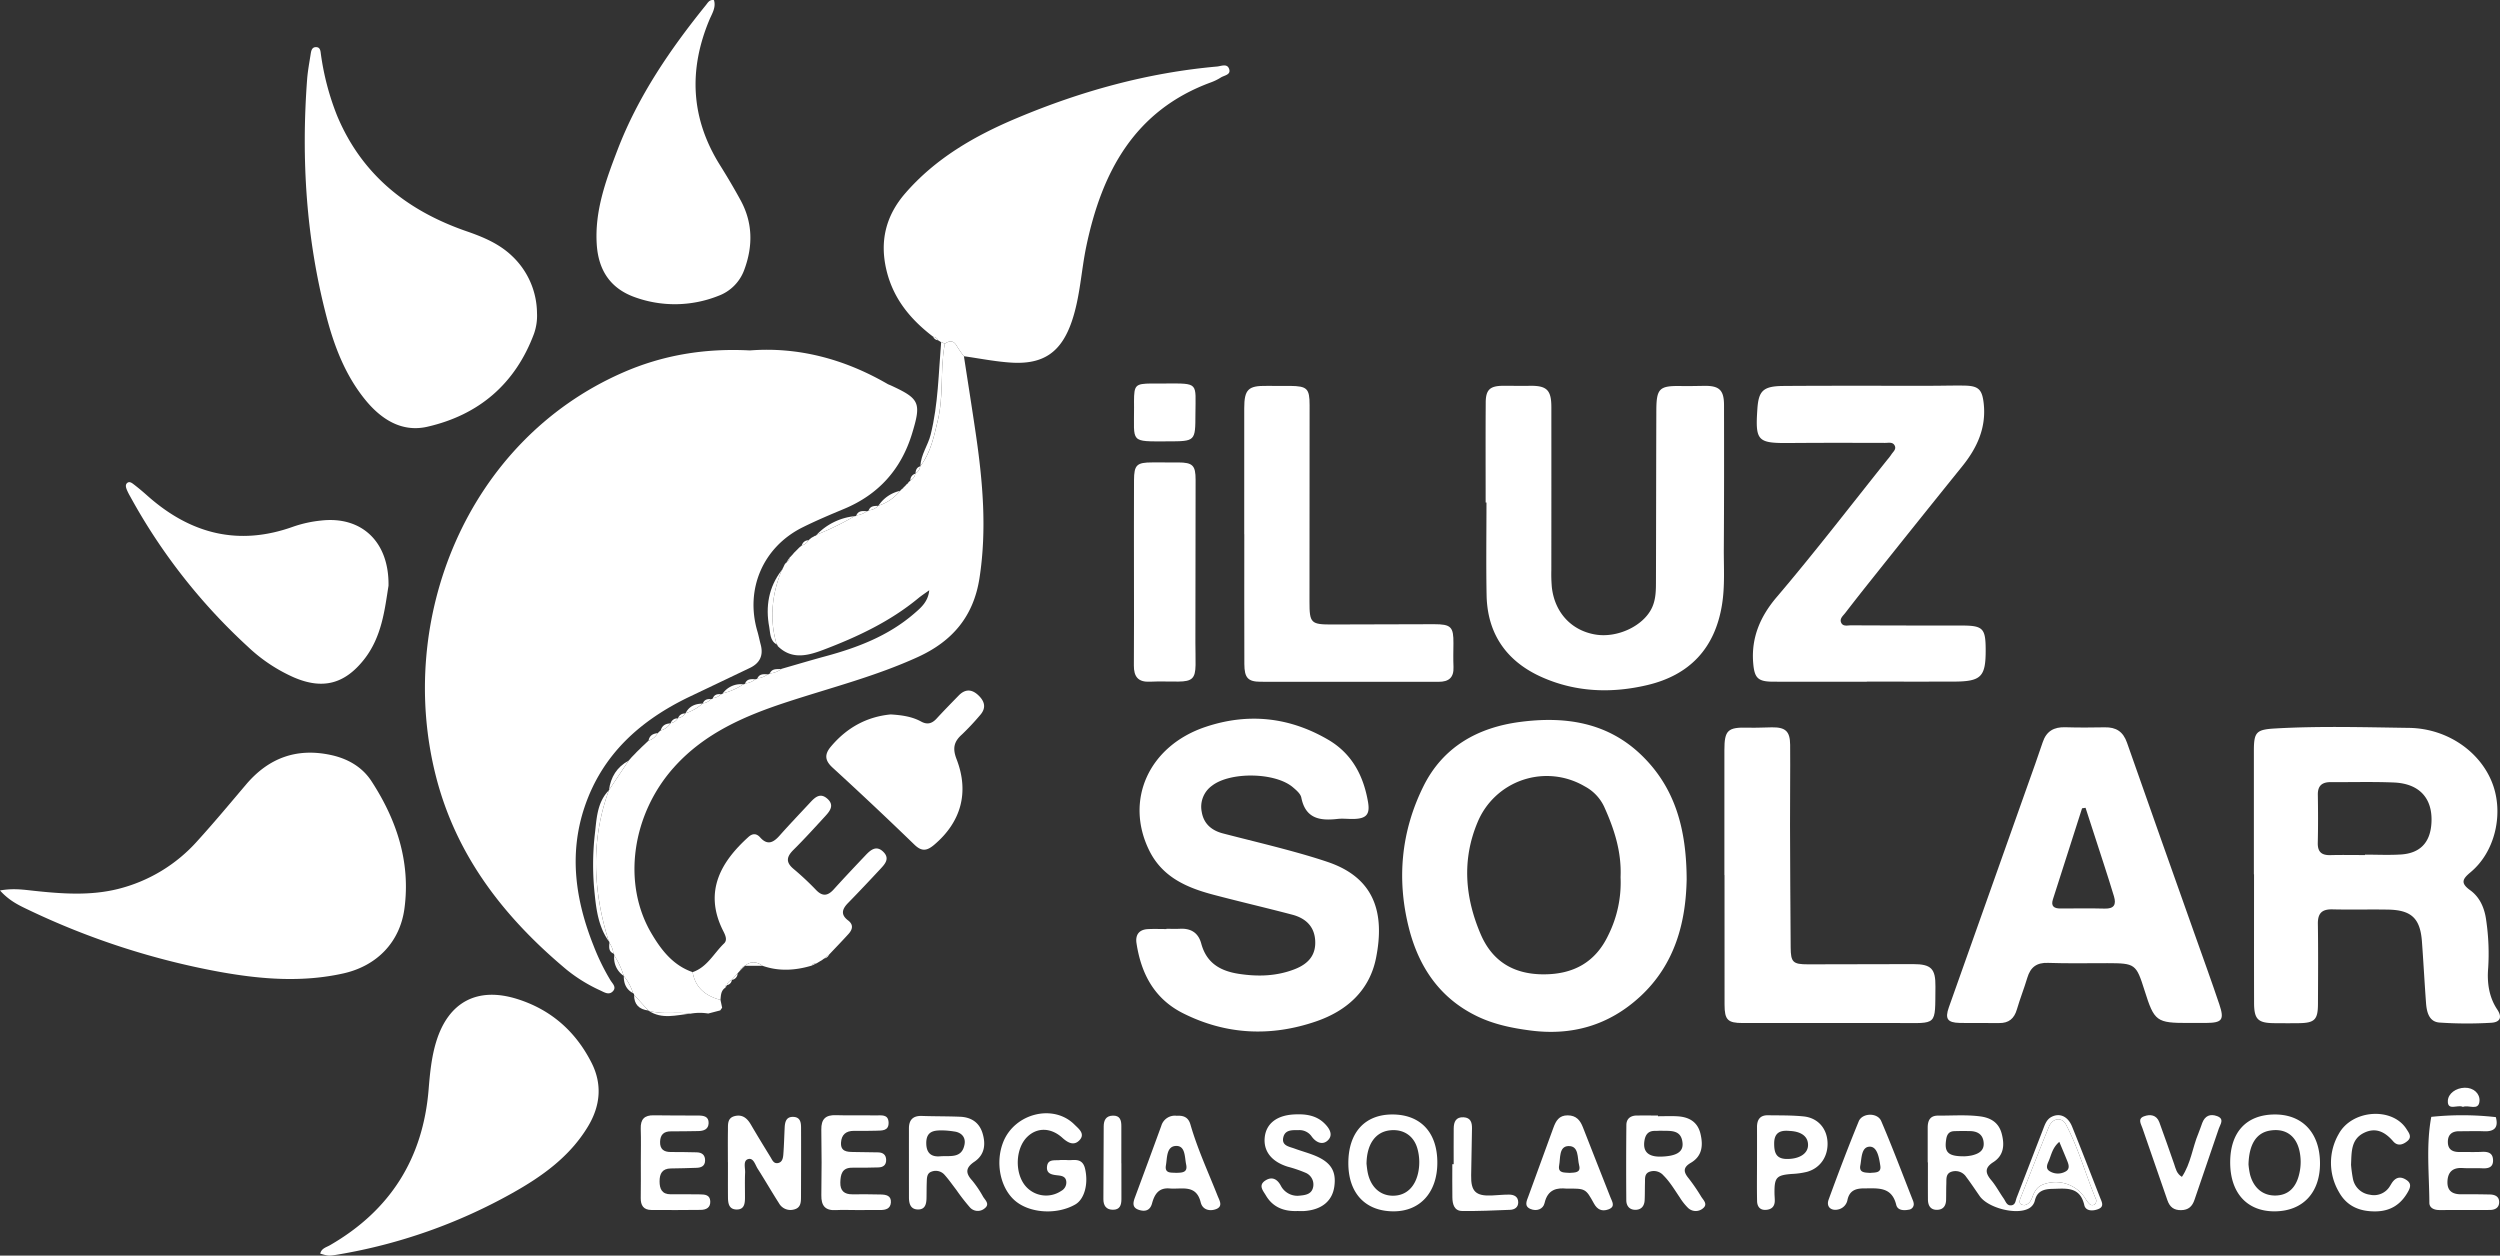 <svg xmlns="http://www.w3.org/2000/svg" width="1011.057" height="507.791" viewBox="0 0 1011.057 507.791"><rect x="0" y="0" width="1011.057" height="507.791" fill="#333333" stroke="none"/><g id="Grupo_6019" data-name="Grupo 6019" transform="translate(7843.192 18516.531)"><path id="Caminho_19730" data-name="Caminho 19730" d="M-1251.211,1315.357c19.452-1.506,38.183,3.43,55.661,13.552.429.249.915.4,1.369.609,11.635,5.377,12.381,6.944,8.583,19.417-4.389,14.414-13.473,24.638-27.452,30.478-5.683,2.375-11.377,4.766-16.885,7.514-15.971,7.968-23.264,25.013-18.226,42.062.518,1.753.853,3.56,1.327,5.328,1.174,4.372-.314,7.5-4.362,9.441q-12.166,5.82-24.346,11.616c-19.843,9.5-35.333,23.24-42.53,44.684-6.424,19.142-3.615,37.819,3.683,56.126a89.9,89.9,0,0,0,6.8,13.9c.822,1.335,2.524,2.771,1,4.419-1.564,1.689-3.391.507-5.041-.277a63.418,63.418,0,0,1-13.6-8.352c-25.114-20.962-44.621-45.81-52.9-78.122-16.275-63.519,12.331-135.66,75.393-163.374C-1286.6,1317.281-1269.629,1314.4-1251.211,1315.357Z" transform="translate(-6288.718 -19690.164)" fill="#fff"></path><path id="Caminho_19731" data-name="Caminho 19731" d="M-1268.052,1583.528a21.375,21.375,0,0,0-7.2.061c-5.61-.88-11.383.5-16.932-1.225l-.1-.054-5.757-6.353a.693.693,0,0,0-.438-.684,19.536,19.536,0,0,0-3.72-6.91l-.044-.076a31.265,31.265,0,0,0-3.818-8.251.765.765,0,0,0-.35-.78,8.56,8.56,0,0,0-1.623-4.277.663.663,0,0,0-.281-.741c-6.326-20.339-7.331-40.672.082-60.993l.036-.065,7.965-11.935.059-.055.84-.959.13-.162.806-.849.188-.175.8-.827.2-.226.766-.773.234-.206.808-.795.194-.205q.409-.394.82-.79l.186-.158.878-.832.131-.131q.463-.428.926-.856l.076-.066a6.428,6.428,0,0,0,3.686-3.045l.3-.255.709-.664.254-.185a6.545,6.545,0,0,0,3.9-2.846l.115-.1a4.075,4.075,0,0,0,2.837-1.919l.156-.11a4.267,4.267,0,0,0,2.865-1.87l.153-.112a18.4,18.4,0,0,0,6.848-3.89l.154-.094a5.683,5.683,0,0,0,3.314-1.721.744.744,0,0,0,.741-.391,5.437,5.437,0,0,0,3.294-1.593.667.667,0,0,0,.712-.352,25.467,25.467,0,0,0,8.277-3.652.685.685,0,0,0,.73-.349,7.641,7.641,0,0,0,4.146-1.7.9.9,0,0,0,.85-.393,7.61,7.61,0,0,0,4.143-1.6.883.883,0,0,0,.857-.363,9.015,9.015,0,0,0,4.741-1.825l.185-.079c5.893-1.689,11.767-3.451,17.684-5.052,12.931-3.5,25.258-8.229,35.6-17.1,2.86-2.453,5.815-4.876,6.276-9.579-1.746,1.263-3.14,2.159-4.408,3.206-11.421,9.434-24.632,15.649-38.314,20.848-6.209,2.36-12.867,4.251-18.626-1.545a.545.545,0,0,0-.359-.607c-3.023-10.266-1.939-20.253,2.05-30.041l.114-.178.369-.184-.015-.405.67-1.446.594-.764a.282.282,0,0,0,.3-.359,1.641,1.641,0,0,0,1.069-1.611l.057-.069.905-.944.085-.085q.4-.468.805-.937l.172-.189.829-.816.17-.169.812-.83.193-.184.957-.787.062-.056a4.206,4.206,0,0,0,2.66-2.061l.317-.268.759-.649.253-.149,1.267-.728a.826.826,0,0,0,.758-.477,114.5,114.5,0,0,0,15.293-7.479.663.663,0,0,0,.723-.323,8.457,8.457,0,0,0,4.234-1.685.74.74,0,0,0,.768-.362,5.8,5.8,0,0,0,3.831-1.811l.116-.071a18.154,18.154,0,0,0,8.734-5.99l.253-.236.689-.691c.216.015.321-.087.315-.3l.726-.7.268-.267.672-.727a.318.318,0,0,0,.336-.367l.619-.632a.265.265,0,0,0,.282-.348,3.51,3.51,0,0,0,1.994-2.654l.089-.111a4.052,4.052,0,0,0,1.914-2.891l.079-.119c4.153-5.42,5.454-11.912,7-18.339,2.47-10.242.909-20.838,2.862-31.117,1.971-1.367,3.584-1.356,4.88.992a45.069,45.069,0,0,0,2.837,4.07c1.589,10.356,3.23,20.7,4.757,31.071,2.869,19.491,4.586,38.966,1.535,58.676-2.4,15.478-10.959,25.508-24.869,31.875-17.028,7.793-35.121,12.39-52.819,18.178-17.085,5.588-33.335,12.526-45.747,26.316-17.128,19.029-21.173,46.968-9.289,67.2,3.993,6.8,8.771,13.023,16.707,15.766,1.116,6.393,5.346,9.662,11.272,11.228l.668,3.164-.768,1.087Z" transform="translate(-6288.718 -19690.164)" fill="#fff"></path><path id="Caminho_19732" data-name="Caminho 19732" d="M-1554.474,1533.764c5.277-.973,9.524-.317,13.741.134,11.3,1.207,22.57,2.046,33.779-.695a63.528,63.528,0,0,0,32.421-19.592c6.714-7.388,13.1-15.074,19.561-22.69,9.117-10.751,20.449-14.945,34.346-11.942,6.819,1.474,12.644,4.833,16.386,10.582,10.168,15.618,15.862,32.651,13.33,51.524-1.825,13.6-11.156,23.19-24.7,26.22-16.564,3.7-33.156,2.394-49.618-.554a307.323,307.323,0,0,1-78.121-25.337C-1547.082,1539.637-1550.813,1537.82-1554.474,1533.764Z" transform="translate(-6288.718 -19690.164)" fill="#fff"></path><path id="Caminho_19733" data-name="Caminho 19733" d="M-642.955,1527.244q0-24.983,0-49.966c.005-7.68.994-8.607,8.826-9.048,17.968-1.013,35.941-.474,53.912-.223,16,.224,29.7,10.246,34.16,23.648,3.947,11.865.451,26.588-9.163,34.643-3.26,2.732-4.415,4.364-.259,7.359,4.072,2.933,5.927,7.543,6.525,12.5a92.189,92.189,0,0,1,.759,18.931c-.5,5.9.3,11.762,3.642,16.774,2.423,3.635.648,5.246-2.433,5.4a163.045,163.045,0,0,1-20.959-.09c-4.193-.331-5.116-4.269-5.385-7.891-.616-8.3-1.045-16.619-1.663-24.922-.692-9.3-4.254-12.688-13.64-12.859-7.493-.137-14.993.088-22.483-.1-4.26-.109-6.02,1.519-5.956,5.854.159,10.823.08,21.651.035,32.477-.026,6.28-1.373,7.6-7.638,7.694-3.33.048-6.661.031-9.992,0-6.643-.054-8.19-1.539-8.207-8.221-.043-17.321-.015-34.643-.015-51.964Zm44.938-7.807v-.171c4.826,0,9.666.24,14.473-.055,7.724-.476,11.813-4.735,12.374-12.349.748-10.164-4.64-16.341-15.217-16.772-8.48-.346-16.983-.1-25.475-.146-3.425-.018-5.28,1.369-5.223,5.059.1,6.494.129,12.993-.027,19.484-.089,3.714,1.569,5.07,5.107,4.979C-607.346,1519.346-602.68,1519.437-598.017,1519.437Z" transform="translate(-6288.718 -19690.164)" fill="#fff"></path><path id="Caminho_19734" data-name="Caminho 19734" d="M-872.35,1529.265c-.326,16.863-4.431,34.186-18.89,47.47-12.56,11.539-27.434,15.851-44.278,13.655-7.462-.973-14.783-2.469-21.616-5.775-15.064-7.286-23.544-19.932-27.522-35.556-5.021-19.719-3.211-39.168,5.852-57.439,7.908-15.942,21.985-23.786,39.111-26.024,18.178-2.374,35.366.088,49.237,13.6C-876.916,1492.39-872.429,1509.084-872.35,1529.265Zm-26.731-.883c.456-10.333-2.6-19.6-6.691-28.609a17.912,17.912,0,0,0-7.823-8.13,30.272,30.272,0,0,0-43.378,14.679c-6.308,15.116-5.024,30.3,1.3,45.088,4.659,10.9,13.171,16.159,25.114,16.265,12.188.107,21.26-4.734,26.525-15.862A47.687,47.687,0,0,0-899.081,1528.382Z" transform="translate(-6288.718 -19690.164)" fill="#fff"></path><path id="Caminho_19735" data-name="Caminho 19735" d="M-1164.649,1317.7a45.069,45.069,0,0,1-2.837-4.07c-1.3-2.348-2.909-2.359-4.88-.992l-1.478-.725.006.122-1.3-.821.014.007a2.428,2.428,0,0,0-1.939-1.385c-9.094-6.944-16.081-15.264-18.867-26.769-2.859-11.8-.338-22.13,7.507-31.2,12.3-14.211,28.121-23.3,45.162-30.463,25.949-10.915,52.819-18.363,80.946-20.861,1.7-.152,4.081-1.333,4.9.906.9,2.46-1.913,2.629-3.313,3.525a20.812,20.812,0,0,1-4.031,1.979c-30.893,11.342-44.074,36.2-50.37,66.2-2.117,10.087-2.5,20.5-5.858,30.372-4.209,12.376-11.323,17.552-24.4,16.762C-1151.834,1319.9-1158.229,1318.595-1164.649,1317.7Z" transform="translate(-6288.718 -19690.164)" fill="#fff"></path><path id="Caminho_19736" data-name="Caminho 19736" d="M-1082.747,1549.261c1.833,0,3.67.077,5.5-.015,4.435-.224,7.412,1.648,8.581,5.983,2.11,7.827,7.614,11.091,15.242,12.254,7.758,1.183,15.284.954,22.6-1.908,6.022-2.356,8.6-6.2,8.234-11.69-.344-5.194-3.374-8.781-9.31-10.344-10.62-2.8-21.324-5.274-31.94-8.084-10.7-2.833-20.523-7.091-25.834-17.821-10.067-20.341-.239-42.323,22.749-50.028,17.185-5.761,33.822-4.018,49.563,5.165,9.674,5.643,14.318,14.589,16.146,25.2.877,5.088-.738,6.744-5.82,6.864-2.164.05-4.357-.251-6.494-.009-7.091.8-12.957-.058-14.661-8.617-.313-1.571-2.048-3.026-3.418-4.192-7.106-6.05-25.291-6.35-32.7-.626a10.46,10.46,0,0,0-4.156,10.589c.8,4.839,4.026,7.52,8.576,8.706,8.374,2.182,16.792,4.2,25.149,6.442,5.782,1.552,11.554,3.186,17.222,5.105,18.9,6.395,23.173,20.531,19.556,38.766-2.641,13.313-11.925,21.464-24.232,25.7-18.249,6.276-36.4,5.485-53.836-3.285-11.6-5.832-16.955-15.995-18.82-28.347-.514-3.408,1.063-5.5,4.608-5.681,2.493-.13,5-.025,7.5-.025Z" transform="translate(-6288.718 -19690.164)" fill="#fff"></path><path id="Caminho_19737" data-name="Caminho 19737" d="M-1337.3,1300.184a21.961,21.961,0,0,1-1.2,8.385c-7.568,20.345-22.348,32.9-43.166,37.654-10.33,2.36-18.74-3.037-25.216-11.06-8.015-9.931-12.461-21.583-15.62-33.75-8.161-31.427-10.18-63.381-7.767-95.675.248-3.314.87-6.6,1.383-9.894.228-1.463.414-3.3,2.421-3.14,1.682.138,1.612,1.888,1.813,3.165a105.853,105.853,0,0,0,6.514,24.562c10,23.915,28.362,38.432,52.327,46.72,6.631,2.294,13.113,4.975,18.312,9.913A32.051,32.051,0,0,1-1337.3,1300.184Z" transform="translate(-6288.718 -19690.164)" fill="#fff"></path><path id="Caminho_19738" data-name="Caminho 19738" d="M-953.644,1376.881c0-13.489-.058-26.978.029-40.466.033-5.211,1.753-6.726,7.052-6.757,3.5-.02,6.994.088,10.488.011,7.1-.156,9,1.579,9.006,8.606q.021,32.977-.009,65.955a60.889,60.889,0,0,0,.215,6.986c1.183,10.192,7.942,17.433,17.625,19.039,8.945,1.485,19.439-3.512,22.854-10.833,1.682-3.606,1.606-7.455,1.618-11.273.074-22.817.07-45.635.152-68.452.033-9.03,1.211-10.1,10.069-9.944,3.162.054,6.327-.031,9.49-.067,5.855-.067,7.8,1.72,7.813,7.7.038,19.32.048,38.641-.082,57.96-.052,7.643.5,15.293-.749,22.932-2.873,17.616-13.106,28.393-30.249,32.427-14.446,3.4-28.893,2.881-42.586-3.213-14.157-6.3-22.051-17.386-22.353-33.146-.24-12.485-.049-24.98-.049-37.47Z" transform="translate(-6288.718 -19690.164)" fill="#fff"></path><path id="Caminho_19739" data-name="Caminho 19739" d="M-668.288,1587.344c-.334,0-.667,0-1,0-13.089.022-13.924-.591-17.879-13.137-3.388-10.748-3.751-11.02-15.037-11.048-7.995-.021-16,.172-23.983-.114-4.632-.166-7.124,1.749-8.4,6.022-1.282,4.3-2.954,8.485-4.211,12.791-1.087,3.725-3.278,5.583-7.208,5.521-5.329-.084-10.663.067-15.99-.057-4.886-.115-5.955-1.678-4.33-6.271q15.9-44.914,31.864-89.808c2.058-5.8,4.166-11.581,6.1-17.421,1.487-4.487,4.532-6.21,9.114-6.071,5.325.161,10.66.137,15.988.03,4.569-.092,7.419,1.705,8.992,6.209,9,25.748,18.161,51.437,27.262,77.149,3.385,9.563,6.858,19.1,10.09,28.712,2.1,6.249,1.127,7.431-5.38,7.486C-664.29,1587.355-666.29,1587.341-668.288,1587.344Zm-42.743-87.022-1.41.211q-5.9,18.43-11.8,36.861c-.885,2.766.527,3.654,3,3.655,5.981,0,11.966-.126,17.943.041,3.814.106,4.754-1.638,3.77-4.924-1.285-4.288-2.656-8.551-4.03-12.813Q-707.27,1511.83-711.031,1500.322Z" transform="translate(-6288.718 -19690.164)" fill="#fff"></path><path id="Caminho_19740" data-name="Caminho 19740" d="M-799.485,1449.341c-12.666,0-25.333.038-38-.017-6.134-.027-7.486-1.559-7.967-7.66-.813-10.307,2.985-18.88,9.494-26.528,15.444-18.144,29.946-37.045,44.816-55.651a20.143,20.143,0,0,0,1.527-1.975c.67-1.095,2.063-2.069,1.475-3.5-.727-1.769-2.557-1.253-3.967-1.256-12.832-.029-25.665-.07-38.5.046-13.119.119-14.023-.753-13.144-13.8.5-7.368,2.35-9.215,10.584-9.273,19.832-.14,39.665-.055,59.5-.074,4.5-.005,9-.139,13.5-.075,5.82.083,7.329,1.473,7.957,7.312,1.05,9.752-2.677,17.866-8.648,25.269q-18.508,22.947-36.869,46.01-5.3,6.633-10.49,13.362c-.879,1.14-2.37,2.286-1.658,3.9.756,1.716,2.619,1.091,4.025,1.1q22.248.1,44.5.082c8.793,0,9.885,1.031,9.927,9.651.055,11.159-1.77,13-13.062,13.027-11.667.026-23.333.006-35,.006Z" transform="translate(-6288.718 -19690.164)" fill="#fff"></path><path id="Caminho_19741" data-name="Caminho 19741" d="M-1424.959,1680.635c.454-2.14,2.421-2.541,3.936-3.416q36.522-21.062,39.9-63.078c.531-6.482,1.153-12.972,3.057-19.2,4.951-16.2,16.785-22.382,32.958-17.227,13.548,4.318,23.436,13.07,29.845,25.68,4.455,8.766,3.578,17.485-1.374,25.74-7.357,12.264-18.629,20.309-30.777,27.086a217.642,217.642,0,0,1-70.319,24.766C-1421.6,1681.633-1421.618,1681.6-1424.959,1680.635Z" transform="translate(-6288.718 -19690.164)" fill="#fff"></path><path id="Caminho_19742" data-name="Caminho 19742" d="M-1051.281,1389.694q0-25.489.005-50.979c.007-7.579,1.621-9.14,9.058-9.018,3.165.052,6.331-.037,9.5.005,6.873.093,7.871,1.028,7.874,7.787q.016,39.735-.046,79.469c-.008,8.739.567,9.274,9.414,9.229q20.49-.107,40.983-.112c6.878,0,7.888,1.086,7.82,7.787-.032,3.165-.11,6.335.025,9.494.184,4.288-1.871,6.023-6.016,6.017-23.991-.031-47.981.034-71.972-.019-5.146-.012-6.575-1.6-6.595-7.182-.061-17.492-.022-34.985-.022-52.478Z" transform="translate(-6288.718 -19690.164)" fill="#fff"></path><path id="Caminho_19743" data-name="Caminho 19743" d="M-857.091,1527.535q0-25.232,0-50.463c-.007-8.179,1.329-9.405,9.723-9.151,3.157.095,6.323-.1,9.484-.138,5.469-.064,7.339,1.558,7.386,7.045.091,10.824-.074,21.651-.045,32.475q.066,24.732.258,49.463c.042,6.038.9,6.869,7.039,6.867,14.156-.006,28.312-.079,42.468-.088,7.4-.005,9.118,1.9,9.038,9.123-.18,16.143,1.058,14.7-15.023,14.7q-31.476.012-62.953,0c-6.02-.007-7.293-1.269-7.308-7.38-.044-17.487-.016-34.974-.016-52.461Z" transform="translate(-6288.718 -19690.164)" fill="#fff"></path><path id="Caminho_19744" data-name="Caminho 19744" d="M-1265.727,1173.684c.908,3-.814,5.487-1.851,7.972-8.49,20.337-7.515,39.911,4.282,58.761,2.914,4.657,5.716,9.394,8.345,14.216,4.943,9.065,5.022,18.523,1.508,28.028a17.609,17.609,0,0,1-10.621,10.666,47.536,47.536,0,0,1-33.726.479c-9.912-3.565-14.662-10.965-15.34-21.266-.893-13.558,3.664-25.925,8.378-38.24,8.318-21.728,21.256-40.656,35.768-58.611C-1268.2,1174.723-1267.541,1173.349-1265.727,1173.684Z" transform="translate(-6288.718 -19690.164)" fill="#fff"></path><path id="Caminho_19745" data-name="Caminho 19745" d="M-1397.35,1410.525c-1.527,9.5-2.644,20.69-9.965,29.908-7.856,9.893-16.737,12.139-28.32,7.147a65.431,65.431,0,0,1-18.615-12.423,236.256,236.256,0,0,1-47.548-60.712,24.743,24.743,0,0,1-1.35-2.665c-.365-.926-.752-2.068.1-2.811.928-.805,1.935-.005,2.676.561,1.851,1.414,3.639,2.916,5.378,4.466,17.35,15.472,36.824,20.679,59.229,12.589a49.479,49.479,0,0,1,11.2-2.436C-1408.294,1382.316-1397.069,1392.64-1397.35,1410.525Z" transform="translate(-6288.718 -19690.164)" fill="#fff"></path><path id="Caminho_19746" data-name="Caminho 19746" d="M-1263.1,1578.017c-5.926-1.566-10.156-4.835-11.272-11.228,5.915-2.014,8.586-7.63,12.72-11.6,1.479-1.422.488-3.415-.368-5.109-8.3-16.427-.119-28.59,10.231-37.956,1.661-1.5,3.243-1.51,4.754.188,2.95,3.318,5.339,2.08,7.83-.726,4.084-4.6,8.341-9.048,12.53-13.554,1.93-2.076,4-3.851,6.786-1.388,2.838,2.5,1.233,4.8-.653,6.858-4.272,4.657-8.515,9.352-13,13.8-2.84,2.812-3.262,5.041.042,7.781a114.058,114.058,0,0,1,9.1,8.518c2.616,2.7,4.733,2.338,7.1-.278,4.24-4.686,8.585-9.279,12.934-13.865,2.053-2.165,4.377-4.106,7.191-1.256,2.65,2.683.587,4.883-1.253,6.86-4.306,4.626-8.642,9.227-13.059,13.747-2.377,2.432-3.135,4.682-.019,7.045,2.342,1.776,1.812,3.708.154,5.537-2.563,2.827-5.224,5.566-7.844,8.343l-1.934,1.528-.046.028-1.22.892.188-.161-2.014,1.206.06-.028a2.259,2.259,0,0,0-2.111,1l.089-.056c-6.645,1.984-13.295,2.411-19.954.061l.04.023c-2.365-1.733-4.728-1.993-7.091,0l.011,0a1.061,1.061,0,0,0-1.089,1.013l.083-.074a1.066,1.066,0,0,0-1.054,1.089l.058-.064-.969,1.053-.032.041q-1.208,1.332-2.416,2.665l.109-.108a3.683,3.683,0,0,0-2.041,2.215l.182-.132a1.21,1.21,0,0,0-.907,1.337l-.011-.092C-1262.955,1574.376-1262.917,1576.238-1263.1,1578.017Z" transform="translate(-6288.718 -19690.164)" fill="#fff"></path><path id="Caminho_19747" data-name="Caminho 19747" d="M-1095.874,1405.267c0-12.487-.042-24.975.021-37.463.031-6.18,1.135-7.16,7.388-7.156,3.5,0,6.992-.011,10.488.006,5.841.028,7.034,1.165,7.032,7.017q-.009,32.967-.083,65.934c0,3,.115,5.995.066,8.991-.088,5.39-1.4,6.635-6.947,6.682-3.829.033-7.666-.141-11.487.047-4.775.234-6.557-2.007-6.517-6.595C-1095.805,1430.243-1095.876,1417.755-1095.874,1405.267Z" transform="translate(-6288.718 -19690.164)" fill="#fff"></path><path id="Caminho_19748" data-name="Caminho 19748" d="M-1194.279,1462.564c4.475.276,8.6.839,12.338,2.885,2.462,1.347,4.369.829,6.205-1.163,2.934-3.184,5.964-6.281,8.987-9.381,2.553-2.618,5.2-2.652,7.877-.151,2.731,2.556,3.355,5.288.634,8.253a100.193,100.193,0,0,1-7.18,7.644c-3.307,2.921-3.88,5.651-2.2,10,5.225,13.5,1.757,25.464-9.005,34.6-2.9,2.459-5.017,2.911-8.041-.017q-16.332-15.818-33.11-31.171c-3.151-2.892-3.312-5.344-.668-8.491C-1212.024,1467.931-1203.956,1463.5-1194.279,1462.564Z" transform="translate(-6288.718 -19690.164)" fill="#fff"></path><path id="Caminho_19749" data-name="Caminho 19749" d="M-774.869,1643.73q0-7,0-14c0-2.846.877-4.942,4.226-4.919,5.658.039,11.321-.416,16.972.31,4.367.562,7.562,2.559,8.733,6.994,1.188,4.5.934,8.758-3.415,11.533-3.49,2.226-3.28,4.363-.824,7.268,1.922,2.272,3.32,4.98,5.046,7.427.814,1.154,1.235,3.022,3.156,2.746,1.637-.236,1.632-1.923,2.091-3.107,3.556-9.16,7.063-18.338,10.626-27.495.779-2,1.417-4.155,3.582-5.219,3.261-1.6,6.535-.145,8.218,4.014,3.873,9.571,7.582,19.209,11.355,28.82.667,1.7,1.764,3.552-.872,4.552-2.231.846-5.005.776-5.56-1.638-1.764-7.669-7.393-6.68-12.91-6.573-3.509.068-6.189.9-7.1,4.779a4.906,4.906,0,0,1-2.824,3.32c-5.163,2.444-16.175-.47-19.479-5.188-1.815-2.592-3.552-5.243-5.46-7.764a5.18,5.18,0,0,0-5.728-2.145c-2.6.705-2.234,2.98-2.3,4.936-.075,2.165-.046,4.333-.091,6.5-.049,2.309-1.091,3.934-3.511,4.03-2.751.11-3.816-1.679-3.835-4.181-.037-5-.011-10-.011-15Zm39.136,17.291c1.944-.389,2.7-1.887,3.276-3.472.829-2.3,2.091-4.185,4.514-4.978a14.17,14.17,0,0,1,16.98,6.021,9.409,9.409,0,0,0,1.514,1.941,1.6,1.6,0,0,0,2.256.041,2.019,2.019,0,0,0,.451-1.754c-4.237-10.068-7.107-20.7-12.2-30.392-1.684-3.2-5.459-2.627-6.907.909-3.889,9.5-7.579,19.087-11.4,28.618C-737.951,1659.7-737.965,1660.873-735.733,1661.021Zm-24.278-19.751a18.522,18.522,0,0,0,2.995-.362c2.751-.663,5.108-1.886,4.771-5.286-.319-3.225-2.487-4.481-5.489-4.549-2.147-.049-4.3-.047-6.445.033-1.946.073-2.856,1.18-3.178,3.117C-768.252,1639.614-766.762,1641.318-760.011,1641.27Z" transform="translate(-6288.718 -19690.164)" fill="#fff"></path><path id="Caminho_19750" data-name="Caminho 19750" d="M-883.946,1625.067c2.663,0,5.335-.138,7.986.031,4.549.29,8.018,2.212,9.178,6.986,1.147,4.718.776,9.09-3.88,11.814-3.247,1.9-3.01,3.734-.833,6.341a75.722,75.722,0,0,1,5.063,7.413c.951,1.461,2.759,3.058.607,4.719a4.484,4.484,0,0,1-5.984-.25,22.85,22.85,0,0,1-3.372-4.287c-2.062-3.024-3.914-6.2-6.534-8.807a5.178,5.178,0,0,0-5.452-1.576c-2.337.723-1.986,2.787-2.043,4.579-.073,2.33-.011,4.665-.131,6.992-.118,2.284-1.273,3.852-3.686,3.887-2.445.036-3.716-1.587-3.734-3.826q-.12-15.235.027-30.473c.026-2.6,1.735-3.83,4.295-3.84,2.831-.011,5.662,0,8.493,0Zm1.433,16.324c6.032-.216,8.8-1.876,8.5-5.437-.472-5.6-4.861-4.9-8.645-5.022-.83-.027-1.664.077-2.495.062-2.672-.046-3.859,1.441-4.264,3.912C-890.157,1639.412-887.877,1641.583-882.513,1641.391Z" transform="translate(-6288.718 -19690.164)" fill="#fff"></path><path id="Caminho_19751" data-name="Caminho 19751" d="M-1260.1,1643.687c0-4.328-.049-8.657.02-12.984.036-2.285-.308-4.939,2.751-5.7s5.008.827,6.5,3.387c2.594,4.458,5.3,8.852,7.993,13.25.674,1.1,1.223,2.612,2.856,2.38,1.862-.264,2.177-1.979,2.294-3.431.292-3.646.367-7.31.549-10.965.117-2.342.645-4.46,3.624-4.29,2.735.155,2.995,2.332,3,4.364.044,9.322,0,18.643-.021,27.965-.005,2.229-.08,4.467-2.858,5.123a5.307,5.307,0,0,1-6.031-2.512c-2.957-4.624-5.695-9.388-8.648-14.015-1.013-1.587-1.69-4.55-3.909-3.832-2.041.66-1.066,3.535-1.153,5.437-.153,3.322-.05,6.657-.054,9.986,0,2.468-.223,5.028-3.467,4.935-3.152-.089-3.4-2.681-3.414-5.113-.035-4.66-.01-9.321-.01-13.982Z" transform="translate(-6288.718 -19690.164)" fill="#fff"></path><path id="Caminho_19752" data-name="Caminho 19752" d="M-1186.881,1643.968q-.006-6.989,0-13.976c0-3.5,1.673-5.167,5.254-5.044,5.154.177,10.316.114,15.468.325,4.4.18,7.685,2.266,9.022,6.588,1.382,4.471.938,8.761-3.25,11.588-3.488,2.354-3.786,4.486-.934,7.587a43.242,43.242,0,0,1,4.45,6.6c.9,1.447,2.814,2.991.6,4.7a4.271,4.271,0,0,1-5.934-.391,79.893,79.893,0,0,1-5.492-7.071c-1.615-2.1-3.133-4.3-4.91-6.261a4.721,4.721,0,0,0-5.105-1.152c-1.933.633-1.9,2.535-1.959,4.2-.081,2.161-.059,4.325-.1,6.488-.049,2.316-.492,4.6-3.348,4.624-3.034.025-3.75-2.246-3.753-4.828Q-1186.884,1650.956-1186.881,1643.968Zm14.528-13.148c-3.843-.1-7.611-.174-7.516,5.286.064,3.648,1.824,5.49,5.6,5.167,3.932-.338,8.8,1.039,9.878-4.821.476-2.579-.89-4.5-3.551-5.115A38.842,38.842,0,0,0-1172.353,1630.82Z" transform="translate(-6288.718 -19690.164)" fill="#fff"></path><path id="Caminho_19753" data-name="Caminho 19753" d="M-1122.956,1642.78c2.232.345,6.17-1.355,7.308,3.509,1.426,6.1-.248,12.333-3.961,14.46-7.5,4.3-18.542,3.57-24.46-1.61-5.9-5.162-7.93-15.321-4.709-23.552,4.587-11.723,20.373-15.675,28.875-7.116,1.6,1.608,4.442,3.662,2.021,6.266-2.235,2.4-4.675,1.111-6.938-.94-4.69-4.251-10.3-4.261-14.269-.329-4.748,4.706-5.075,14.58-.655,19.814a10.938,10.938,0,0,0,14.449,1.985,3.861,3.861,0,0,0,2.06-3.687c-.156-1.928-1.505-2.38-3.108-2.564-2.357-.271-5.123-.432-4.674-3.757.4-3,3.213-2.222,5.245-2.467C-1125.116,1642.713-1124.443,1642.78-1122.956,1642.78Z" transform="translate(-6288.718 -19690.164)" fill="#fff"></path><path id="Caminho_19754" data-name="Caminho 19754" d="M-1208.481,1663c-2.663,0-5.332-.116-7.988.026-4.357.234-5.905-1.857-5.838-6.036q.213-13.228-.01-26.463c-.079-4.3,1.693-6.039,5.952-5.892,5.32.184,10.653-.01,15.977.1,2.18.046,5.171-.668,5.279,2.892.1,3.445-2.716,3.217-5.023,3.291-2.993.094-5.991.083-8.986.062-3.224-.022-5.051,1.559-5.232,4.741-.207,3.654,2.433,3.781,5.072,3.809,3.328.035,6.656.069,9.984.152,1.941.049,3.164.987,3.2,3.038.034,2.089-1.213,3-3.15,3.046-3.493.081-6.989.174-10.482.113-4.23-.073-4.818,2.693-4.906,5.961-.091,3.37,1.6,4.839,4.892,4.806,3.827-.039,7.656-.027,11.482.07,2.083.053,4.251.41,4.079,3.2-.159,2.581-2.128,3.084-4.313,3.08Q-1203.487,1662.993-1208.481,1663Z" transform="translate(-6288.718 -19690.164)" fill="#fff"></path><path id="Caminho_19755" data-name="Caminho 19755" d="M-1295.312,1643.613c0-4.5.12-9-.031-13.487-.128-3.8,1.449-5.519,5.293-5.441,5.992.121,11.989.044,17.983.091,2.108.016,4.27.319,4.176,3.085-.086,2.549-2.041,3.174-4.237,3.2-3.663.05-7.327.13-10.99.112-2.87-.014-4.307,1.317-4.4,4.192-.1,3.017,1.5,4.162,4.312,4.164q5.244,0,10.489.129c2.167.049,3.471,1.109,3.4,3.392-.066,2.137-1.541,2.8-3.374,2.869q-5.241.189-10.486.257c-3.5.047-4.547,2.136-4.547,5.225,0,3.068.962,5.235,4.511,5.227,4-.009,7.994-.042,11.989.033,1.861.035,3.859.206,4,2.733.151,2.643-1.654,3.511-3.851,3.54-6.66.086-13.321.079-19.982.034-3.158-.021-4.336-1.85-4.283-4.871C-1295.255,1653.273-1295.317,1648.443-1295.312,1643.613Z" transform="translate(-6288.718 -19690.164)" fill="#fff"></path><path id="Caminho_19756" data-name="Caminho 19756" d="M-634.516,1663.528c-11.2.064-18.033-7.459-18.018-19.834.014-12.191,6.543-19.245,17.9-19.34,11.269-.095,18.318,7.386,18.422,19.549C-616.11,1655.935-623.131,1663.463-634.516,1663.528Zm-10.611-19.006a27.93,27.93,0,0,0,.646,4.207c1.489,5.489,5.3,8.512,10.334,8.4,5.094-.11,8.356-3.186,9.613-9.078a20.59,20.59,0,0,0-.084-9.4c-1.5-6-5.871-8.825-11.958-7.762C-641.856,1631.815-644.9,1636.251-645.127,1644.522Z" transform="translate(-6288.718 -19690.164)" fill="#fff"></path><path id="Caminho_19757" data-name="Caminho 19757" d="M-545.1,1625.426c1.137,4.214-.594,5.9-4.813,5.72-3.322-.144-6.657.01-9.986-.014-3.1-.022-4.7,1.515-4.6,4.569.1,3,2.1,3.863,4.77,3.83,2.992-.038,5.991.093,8.976-.058,2.505-.127,4.42.417,4.524,3.277.108,2.957-1.832,3.5-4.336,3.377-2.652-.131-5.322.059-7.97-.111-3.964-.253-5.981,1.561-6.131,5.441-.152,3.921,2.14,5.221,5.707,5.179,3.828-.045,7.657,0,11.484.079,2.022.044,3.752.815,3.722,3.133-.029,2.269-1.7,3.111-3.749,3.123-6.824.038-13.649.022-20.474.032-2.068,0-4-.847-4.01-2.925-.048-11.59-1.381-23.22.778-34.762A120.7,120.7,0,0,1-545.1,1625.426Z" transform="translate(-6288.718 -19690.164)" fill="#fff"></path><path id="Caminho_19758" data-name="Caminho 19758" d="M-973.182,1643.964c-.057,11.974-7.029,19.629-17.82,19.562-11.415-.07-18.242-7.466-18.17-19.684.073-12.233,6.694-19.488,17.785-19.49C-979.915,1624.35-973.123,1631.666-973.182,1643.964Zm-28.641.308c.068.539.175,1.863.407,3.164,1.077,6.027,4.921,9.707,10.156,9.769,5.5.066,9.339-3.639,10.461-9.99a20.416,20.416,0,0,0-.393-8.877c-1.419-5.359-5.737-8.217-11.246-7.562C-998.165,1631.457-1001.717,1636.271-1001.823,1644.272Z" transform="translate(-6288.718 -19690.164)" fill="#fff"></path><path id="Caminho_19759" data-name="Caminho 19759" d="M-1029.826,1663.4c-5.363.2-9.89-1.507-12.7-6.309-1.081-1.846-3.22-4.086-.208-6.03,2.649-1.71,4.747-.628,6.188,1.971a7.556,7.556,0,0,0,7.879,4.125c2.463-.212,4.785-.726,5.285-3.58a5.145,5.145,0,0,0-3.2-5.69,52.506,52.506,0,0,0-7.08-2.406c-6.536-2.034-9.877-6.242-9.332-11.811.541-5.512,4.726-8.923,11.716-9.324,4.4-.253,8.783.183,12.179,3.36,1.935,1.81,3.989,4.568,1.839,6.905-2.09,2.272-4.887,1.251-6.75-1.368a6.005,6.005,0,0,0-5.171-2.567c-2.451.035-5.468-.3-6.263,2.793-.9,3.516,2.308,3.854,4.559,4.686,2.5.923,5.077,1.623,7.558,2.583,6.979,2.7,9.38,6.381,8.477,12.782-.822,5.829-5.053,9.329-11.977,9.869C-1027.823,1663.465-1028.827,1663.4-1029.826,1663.4Z" transform="translate(-6288.718 -19690.164)" fill="#fff"></path><path id="Caminho_19760" data-name="Caminho 19760" d="M-780.516,1660.413a2.256,2.256,0,0,1-2.005,2.45c-2.1.392-4.523.3-5.079-1.973-1.822-7.468-7.472-6.64-13-6.645-3.411,0-5.849.892-6.687,4.526a4.868,4.868,0,0,1-3.452,3.915c-3.072.889-5.282-.916-4.2-3.886,3.871-10.629,7.888-21.212,12.178-31.677,1.418-3.459,7.591-3.6,9.084-.121,4.587,10.7,8.676,21.607,12.95,32.438A5.764,5.764,0,0,1-780.516,1660.413Zm-17.628-12.426c1.872-.217,4.567.151,4.118-2.844-.454-3.032-1.153-7.677-4.129-7.763-3.586-.1-3.394,4.639-3.96,7.576C-802.7,1648-800.182,1647.822-798.144,1647.987Z" transform="translate(-6288.718 -19690.164)" fill="#fff"></path><path id="Caminho_19761" data-name="Caminho 19761" d="M-1078.555,1624.884c2.967-.2,4.73.781,5.517,3.514,2.859,9.921,7.206,19.282,10.99,28.855.741,1.874,2.375,4.324-.761,5.43-2.569.906-5.353.155-6.067-2.767-1.828-7.473-7.7-5.208-12.528-5.639-4.476-.4-6.165,2.367-7.163,6.056-.8,2.955-2.928,3.429-5.454,2.553-2.592-.9-2.254-2.844-1.485-4.914q5.379-14.478,10.674-28.986A5.721,5.721,0,0,1-1078.555,1624.884Zm-.333,23.077c2.422-.073,4.841-.029,4.122-3.373-.629-2.926-.254-7.539-3.981-7.512-4.051.029-3.663,4.791-4.2,7.848C-1083.544,1648.346-1080.724,1647.789-1078.888,1647.961Z" transform="translate(-6288.718 -19690.164)" fill="#fff"></path><path id="Caminho_19762" data-name="Caminho 19762" d="M-920.972,1654.332c-3.684-.353-7.55.152-8.847,5.858-.561,2.468-3.2,3.455-5.724,2.365-2.654-1.148-1.475-3.3-.808-5.138,3.343-9.212,6.743-18.4,10.075-27.619,1.02-2.82,2.281-5.125,5.849-5.092,3.4.03,5.011,1.969,6.13,4.852,3.665,9.448,7.43,18.858,11.123,28.3.692,1.769,2.167,3.817-.872,4.9-2.582.92-4.447.055-5.79-2.383C-913.207,1654.251-913.25,1654.275-920.972,1654.332Zm1.306-6.358c2.071-.148,4.649.022,3.833-3.055-.784-2.957.006-7.934-4.357-7.786-3.848.13-3.177,4.866-3.721,7.751C-924.553,1648.3-921.641,1647.758-919.666,1647.974Z" transform="translate(-6288.718 -19690.164)" fill="#fff"></path><path id="Caminho_19763" data-name="Caminho 19763" d="M-603.658,1644.724a52.906,52.906,0,0,0,.761,5.624,8.005,8.005,0,0,0,6.81,6.444,7.5,7.5,0,0,0,8.167-3.493c.363-.557.672-1.154,1.075-1.679,1.636-2.129,3.564-2.164,5.667-.726,2.014,1.377,1.545,2.952.534,4.749-2.846,5.06-6.976,7.786-12.9,7.9-6.526.124-11.835-2.035-15.04-7.883a23.283,23.283,0,0,1-.078-23.389c5.368-9.923,21.692-11.047,27.423-2.017.954,1.5,2.363,3.184.377,4.844-1.8,1.506-3.953,2.211-5.763.111-3.257-3.778-7.029-5.791-11.846-3.4C-603.738,1634.427-603.43,1639.583-603.658,1644.724Z" transform="translate(-6288.718 -19690.164)" fill="#fff"></path><path id="Caminho_19764" data-name="Caminho 19764" d="M-843.9,1643.938c.006-4.822.021-9.644,0-14.465-.012-2.966,1.205-4.843,4.377-4.8,4.818.069,9.662-.023,14.444.46,5.715.577,9.371,4.744,9.691,10.29.335,5.8-2.867,10.619-8.282,12.122a30.33,30.33,0,0,1-5.893.843c-6.492.473-7.339,1.351-7.263,7.905.012,1,.125,1.993.113,2.988-.03,2.5-1.534,3.6-3.821,3.659-2.318.06-3.292-1.542-3.335-3.545C-843.981,1654.246-843.907,1649.091-843.9,1643.938Zm13.025-12.94c-3.728-.339-6.084.759-6.083,5.079,0,3.6.7,6.2,5.035,6.267,5.022.073,8.553-2.065,8.661-5.472C-823.152,1633.313-825.918,1631.177-830.877,1631Z" transform="translate(-6288.718 -19690.164)" fill="#fff"></path><path id="Caminho_19765" data-name="Caminho 19765" d="M-672.055,1649.582c3.63-5.43,4.258-11.881,6.677-17.618.581-1.377,1.013-2.817,1.549-4.214,1.1-2.864,3.207-3.765,6-2.735,3.109,1.148,1.263,3.339.707,5-3.221,9.629-6.61,19.2-9.842,28.828-.91,2.71-2.46,4.15-5.416,4.2s-4.618-1.293-5.549-4.007c-3.347-9.763-6.787-19.495-10.133-29.26-.551-1.607-1.974-3.686.639-4.671,2.549-.96,5.114-.594,6.223,2.369,2.1,5.612,4,11.3,6.007,16.946C-674.551,1646.234-674.256,1648.267-672.055,1649.582Z" transform="translate(-6288.718 -19690.164)" fill="#fff"></path><path id="Caminho_19766" data-name="Caminho 19766" d="M-1083.349,1328.731c13.935-.053,12.374-.468,12.334,12.335-.034,11.059.007,11.039-11.218,11.065-15.48.036-13.547.662-13.607-13.711,0-.829-.021-1.659-.016-2.488.036-6.584.553-7.119,7.033-7.2C-1087,1328.71-1085.174,1328.729-1083.349,1328.731Z" transform="translate(-6288.718 -19690.164)" fill="#fff"></path><path id="Caminho_19767" data-name="Caminho 19767" d="M-966.575,1644.463c0-4.826-.034-9.653.013-14.478.026-2.615.869-4.68,4.015-4.5,2.871.162,3.425,2.152,3.379,4.558-.12,6.321-.208,12.643-.337,18.964-.132,6.44,1.853,8.4,8.329,8.107,2.324-.1,4.647-.365,6.97-.356,1.994.007,3.72.765,3.738,3.111.015,2.044-1.465,2.974-3.287,3.044-6.482.249-12.973.572-19.454.468-3.162-.05-3.847-2.788-3.892-5.443-.075-4.491-.02-8.983-.02-13.475Z" transform="translate(-6288.718 -19690.164)" fill="#fff"></path><path id="Caminho_19768" data-name="Caminho 19768" d="M-1100.954,1644.074c0,4.82-.015,9.64.007,14.46.01,2.432-.594,4.4-3.512,4.349-2.709-.046-3.783-1.758-3.777-4.267q.039-14.711.124-29.419c.015-2.422.831-4.285,3.646-4.377,3-.1,3.5,1.884,3.491,4.3-.02,4.986-.006,9.973-.006,14.959Z" transform="translate(-6288.718 -19690.164)" fill="#fff"></path><path id="Caminho_19770" data-name="Caminho 19770" d="M-558.411,1621.289c-2.055-1.09-6.316,1.832-6.1-2.5.148-2.913,3.259-5.175,6.818-5.253,3.636-.08,6.188,2.413,5.987,5.341C-551.994,1623.1-556.1,1620.316-558.411,1621.289Z" transform="translate(-6288.718 -19690.164)" fill="#fff"></path><path id="Caminho_19771" data-name="Caminho 19771" d="M-1308.233,1493.245c-7.413,20.321-6.408,40.654-.082,60.993-4.064-5.713-5-12.537-5.658-19.1a109.86,109.86,0,0,1,.042-23.932C-1313.194,1505.059-1313.13,1498.256-1308.233,1493.245Z" transform="translate(-6288.718 -19690.164)" fill="#fff"></path><path id="Caminho_19772" data-name="Caminho 19772" d="M-1173.844,1311.916l1.478.725c-1.953,10.279-.392,20.875-2.862,31.117-1.55,6.427-2.851,12.919-7,18.339.174-4.616,3.053-8.338,4.139-12.7C-1175.023,1337.069-1174.912,1324.447-1173.844,1311.916Z" transform="translate(-6288.718 -19690.164)" fill="#fff"></path><path id="Caminho_19773" data-name="Caminho 19773" d="M-1238.326,1404.21c-3.989,9.788-5.073,19.775-2.05,30.041-2.771-1.53-2.555-4.679-2.99-6.971C-1244.937,1419.015-1243.661,1411.1-1238.326,1404.21Z" transform="translate(-6288.718 -19690.164)" fill="#fff"></path><path id="Caminho_19775" data-name="Caminho 19775" d="M-1208.874,1382.386a114.5,114.5,0,0,1-15.293,7.479A24.7,24.7,0,0,1-1208.874,1382.386Z" transform="translate(-6288.718 -19690.164)" fill="#fff"></path><path id="Caminho_19776" data-name="Caminho 19776" d="M-1300.232,1481.245l-7.965,11.935C-1307.49,1487.9-1304.987,1483.822-1300.232,1481.245Z" transform="translate(-6288.718 -19690.164)" fill="#fff"></path><path id="Caminho_19778" data-name="Caminho 19778" d="M-1292.187,1582.364c5.549,1.726,11.322.345,16.932,1.225C-1280.967,1584.123-1286.778,1586.026-1292.187,1582.364Z" transform="translate(-6288.718 -19690.164)" fill="#fff"></path><path id="Caminho_19779" data-name="Caminho 19779" d="M-1190.468,1372.144a18.154,18.154,0,0,1-8.734,5.99A14.118,14.118,0,0,1-1190.468,1372.144Z" transform="translate(-6288.718 -19690.164)" fill="#fff"></path><path id="Caminho_19780" data-name="Caminho 19780" d="M-1298.041,1575.957l5.757,6.353C-1296.029,1581.847-1298.068,1579.838-1298.041,1575.957Z" transform="translate(-6288.718 -19690.164)" fill="#fff"></path><path id="Caminho_19781" data-name="Caminho 19781" d="M-1253.878,1450.384a25.467,25.467,0,0,1-8.277,3.652A8.984,8.984,0,0,1-1253.878,1450.384Z" transform="translate(-6288.718 -19690.164)" fill="#fff"></path><path id="Caminho_19782" data-name="Caminho 19782" d="M-1306.061,1560.036a31.265,31.265,0,0,1,3.818,8.251A8.8,8.8,0,0,1-1306.061,1560.036Z" transform="translate(-6288.718 -19690.164)" fill="#fff"></path><path id="Caminho_19784" data-name="Caminho 19784" d="M-1270.37,1458.187a18.4,18.4,0,0,1-6.848,3.89C-1275.8,1459.254-1273.361,1458.235-1270.37,1458.187Z" transform="translate(-6288.718 -19690.164)" fill="#fff"></path><path id="Caminho_19785" data-name="Caminho 19785" d="M-1302.2,1568.363a19.536,19.536,0,0,1,3.72,6.91C-1301.245,1573.791-1302.239,1571.356-1302.2,1568.363Z" transform="translate(-6288.718 -19690.164)" fill="#fff"></path><path id="Caminho_19787" data-name="Caminho 19787" d="M-1288.505,1470.135a6.428,6.428,0,0,1-3.686,3.045C-1291.822,1471.124-1290.424,1470.314-1288.505,1470.135Z" transform="translate(-6288.718 -19690.164)" fill="#fff"></path><path id="Caminho_19788" data-name="Caminho 19788" d="M-1283.344,1466.185a6.545,6.545,0,0,1-3.9,2.846C-1286.726,1467.013-1285.275,1466.27-1283.344,1466.185Z" transform="translate(-6288.718 -19690.164)" fill="#fff"></path><path id="Caminho_19789" data-name="Caminho 19789" d="M-1253.2,1564.222c2.363-2,4.726-1.737,7.091,0Z" transform="translate(-6288.718 -19690.164)" fill="#fff"></path><path id="Caminho_19790" data-name="Caminho 19790" d="M-1238.411,1444.158a9.015,9.015,0,0,1-4.741,1.825C-1242.176,1443.805-1240.148,1444.36-1238.411,1444.158Z" transform="translate(-6288.718 -19690.164)" fill="#fff"></path><path id="Caminho_19791" data-name="Caminho 19791" d="M-1308.034,1554.979a8.56,8.56,0,0,1,1.623,4.277C-1308.388,1558.375-1308.144,1556.651-1308.034,1554.979Z" transform="translate(-6288.718 -19690.164)" fill="#fff"></path><path id="Caminho_19792" data-name="Caminho 19792" d="M-1199.318,1378.2a5.8,5.8,0,0,1-3.831,1.811C-1202.454,1378.18-1200.851,1378.267-1199.318,1378.2Z" transform="translate(-6288.718 -19690.164)" fill="#fff"></path><path id="Caminho_19793" data-name="Caminho 19793" d="M-1203.917,1380.378a8.457,8.457,0,0,1-4.234,1.685C-1207.314,1380.058-1205.592,1380.277-1203.917,1380.378Z" transform="translate(-6288.718 -19690.164)" fill="#fff"></path><path id="Caminho_19794" data-name="Caminho 19794" d="M-1249,1448.338a7.641,7.641,0,0,1-4.146,1.7C-1252.335,1448.08-1250.643,1448.273-1249,1448.338Z" transform="translate(-6288.718 -19690.164)" fill="#fff"></path><path id="Caminho_19795" data-name="Caminho 19795" d="M-1244.009,1446.346a7.61,7.61,0,0,1-4.143,1.6C-1247.288,1446.071-1245.624,1446.273-1244.009,1446.346Z" transform="translate(-6288.718 -19690.164)" fill="#fff"></path><path id="Caminho_19796" data-name="Caminho 19796" d="M-1182.311,1362.216a4.052,4.052,0,0,1-1.914,2.891C-1184.163,1363.761-1183.745,1362.653-1182.311,1362.216Z" transform="translate(-6288.718 -19690.164)" fill="#fff"></path><path id="Caminho_19797" data-name="Caminho 19797" d="M-1184.314,1365.218a3.51,3.51,0,0,1-1.994,2.654A2.725,2.725,0,0,1-1184.314,1365.218Z" transform="translate(-6288.718 -19690.164)" fill="#fff"></path><path id="Caminho_19798" data-name="Caminho 19798" d="M-1280.392,1464.169a4.075,4.075,0,0,1-2.837,1.919A2.779,2.779,0,0,1-1280.392,1464.169Z" transform="translate(-6288.718 -19690.164)" fill="#fff"></path><path id="Caminho_19799" data-name="Caminho 19799" d="M-1277.371,1462.189a4.267,4.267,0,0,1-2.865,1.87A2.787,2.787,0,0,1-1277.371,1462.189Z" transform="translate(-6288.718 -19690.164)" fill="#fff"></path><path id="Caminho_19800" data-name="Caminho 19800" d="M-1266.9,1456.372a5.683,5.683,0,0,1-3.314,1.721C-1269.629,1456.523-1268.363,1456.261-1266.9,1456.372Z" transform="translate(-6288.718 -19690.164)" fill="#fff"></path><path id="Caminho_19801" data-name="Caminho 19801" d="M-1262.867,1454.388a5.437,5.437,0,0,1-3.294,1.593C-1265.546,1454.451-1264.28,1454.268-1262.867,1454.388Z" transform="translate(-6288.718 -19690.164)" fill="#fff"></path><path id="Caminho_19802" data-name="Caminho 19802" d="M-1227.521,1392.136a4.206,4.206,0,0,1-2.66,2.061A2.656,2.656,0,0,1-1227.521,1392.136Z" transform="translate(-6288.718 -19690.164)" fill="#fff"></path><path id="Caminho_19803" data-name="Caminho 19803" d="M-1258.6,1569.942q1.209-1.332,2.416-2.665A2.633,2.633,0,0,1-1258.6,1569.942Z" transform="translate(-6288.718 -19690.164)" fill="#fff"></path><path id="Caminho_19804" data-name="Caminho 19804" d="M-1260.536,1572.049a3.683,3.683,0,0,1,2.041-2.215A2.353,2.353,0,0,1-1260.536,1572.049Z" transform="translate(-6288.718 -19690.164)" fill="#fff"></path><path id="Caminho_19805" data-name="Caminho 19805" d="M-1177.061,1309.839a2.428,2.428,0,0,1,1.939,1.385A2.277,2.277,0,0,1-1177.061,1309.839Z" transform="translate(-6288.718 -19690.164)" fill="#fff"></path><path id="Caminho_19806" data-name="Caminho 19806" d="M-1235.228,1399.263a1.641,1.641,0,0,1-1.069,1.611Q-1235.761,1400.069-1235.228,1399.263Z" transform="translate(-6288.718 -19690.164)" fill="#fff"></path><path id="Caminho_19807" data-name="Caminho 19807" d="M-1226.28,1564.19a2.259,2.259,0,0,1,2.111-1Z" transform="translate(-6288.718 -19690.164)" fill="#fff"></path><path id="Caminho_19808" data-name="Caminho 19808" d="M-1224.229,1563.218l2.014-1.206Z" transform="translate(-6288.718 -19690.164)" fill="#fff"></path><path id="Caminho_19809" data-name="Caminho 19809" d="M-1221.137,1561.253l1.934-1.528A2.534,2.534,0,0,1-1221.137,1561.253Z" transform="translate(-6288.718 -19690.164)" fill="#fff"></path><path id="Caminho_19810" data-name="Caminho 19810" d="M-1186.59,1368.22l-.619.632A3.279,3.279,0,0,1-1186.59,1368.22Z" transform="translate(-6288.718 -19690.164)" fill="#fff"></path><path id="Caminho_19811" data-name="Caminho 19811" d="M-1237.858,1403.443l.015.405-.369.184A2.319,2.319,0,0,1-1237.858,1403.443Z" transform="translate(-6288.718 -19690.164)" fill="#fff"></path><path id="Caminho_19812" data-name="Caminho 19812" d="M-1236.594,1401.233l-.594.764A2.942,2.942,0,0,1-1236.594,1401.233Z" transform="translate(-6288.718 -19690.164)" fill="#fff"></path><path id="Caminho_19813" data-name="Caminho 19813" d="M-1234.266,1398.25l-.905.944Q-1234.718,1398.722-1234.266,1398.25Z" transform="translate(-6288.718 -19690.164)" fill="#fff"></path><path id="Caminho_19814" data-name="Caminho 19814" d="M-1233.376,1397.228q-.4.468-.805.937Q-1233.779,1397.7-1233.376,1397.228Z" transform="translate(-6288.718 -19690.164)" fill="#fff"></path><path id="Caminho_19815" data-name="Caminho 19815" d="M-1232.375,1396.223l-.829.816Z" transform="translate(-6288.718 -19690.164)" fill="#fff"></path><path id="Caminho_19816" data-name="Caminho 19816" d="M-1231.393,1395.224l-.812.83Z" transform="translate(-6288.718 -19690.164)" fill="#fff"></path><path id="Caminho_19817" data-name="Caminho 19817" d="M-1230.243,1394.253l-.957.787Z" transform="translate(-6288.718 -19690.164)" fill="#fff"></path><path id="Caminho_19818" data-name="Caminho 19818" d="M-1226.445,1391.219l-.759.649Z" transform="translate(-6288.718 -19690.164)" fill="#fff"></path><path id="Caminho_19819" data-name="Caminho 19819" d="M-1224.925,1390.342l-1.267.728Z" transform="translate(-6288.718 -19690.164)" fill="#fff"></path><path id="Caminho_19820" data-name="Caminho 19820" d="M-1189.526,1371.217l-.689.691A3.315,3.315,0,0,1-1189.526,1371.217Z" transform="translate(-6288.718 -19690.164)" fill="#fff"></path><path id="Caminho_19821" data-name="Caminho 19821" d="M-1188.485,1370.213l-.726.7Z" transform="translate(-6288.718 -19690.164)" fill="#fff"></path><path id="Caminho_19822" data-name="Caminho 19822" d="M-1187.545,1369.219l-.672.727A3.34,3.34,0,0,1-1187.545,1369.219Z" transform="translate(-6288.718 -19690.164)" fill="#fff"></path><path id="Caminho_19823" data-name="Caminho 19823" d="M-1287.5,1469.216l-.709.664A3.437,3.437,0,0,1-1287.5,1469.216Z" transform="translate(-6288.718 -19690.164)" fill="#fff"></path><path id="Caminho_19824" data-name="Caminho 19824" d="M-1292.267,1473.246q-.462.429-.926.856Z" transform="translate(-6288.718 -19690.164)" fill="#fff"></path><path id="Caminho_19825" data-name="Caminho 19825" d="M-1293.324,1474.233l-.878.832Z" transform="translate(-6288.718 -19690.164)" fill="#fff"></path><path id="Caminho_19826" data-name="Caminho 19826" d="M-1294.388,1475.223q-.41.4-.82.79Q-1294.8,1475.617-1294.388,1475.223Z" transform="translate(-6288.718 -19690.164)" fill="#fff"></path><path id="Caminho_19827" data-name="Caminho 19827" d="M-1295.4,1476.218l-.808.795Z" transform="translate(-6288.718 -19690.164)" fill="#fff"></path><path id="Caminho_19828" data-name="Caminho 19828" d="M-1296.444,1477.219l-.766.773Z" transform="translate(-6288.718 -19690.164)" fill="#fff"></path><path id="Caminho_19829" data-name="Caminho 19829" d="M-1297.405,1478.218l-.8.827Z" transform="translate(-6288.718 -19690.164)" fill="#fff"></path><path id="Caminho_19830" data-name="Caminho 19830" d="M-1298.4,1479.22l-.806.849Z" transform="translate(-6288.718 -19690.164)" fill="#fff"></path><path id="Caminho_19831" data-name="Caminho 19831" d="M-1299.333,1480.231l-.84.959Z" transform="translate(-6288.718 -19690.164)" fill="#fff"></path><path id="Caminho_19832" data-name="Caminho 19832" d="M-1222.4,1562.173l1.22-.892Z" transform="translate(-6288.718 -19690.164)" fill="#fff"></path><path id="Caminho_19833" data-name="Caminho 19833" d="M-1254.274,1565.232a1.061,1.061,0,0,1,1.089-1.013Q-1253.728,1564.726-1254.274,1565.232Z" transform="translate(-6288.718 -19690.164)" fill="#fff"></path><path id="Caminho_19834" data-name="Caminho 19834" d="M-1255.245,1566.247a1.066,1.066,0,0,1,1.054-1.089Q-1254.717,1565.7-1255.245,1566.247Z" transform="translate(-6288.718 -19690.164)" fill="#fff"></path><path id="Caminho_19835" data-name="Caminho 19835" d="M-1256.156,1567.236l.969-1.053Q-1255.67,1566.71-1256.156,1567.236Z" transform="translate(-6288.718 -19690.164)" fill="#fff"></path><path id="Caminho_19836" data-name="Caminho 19836" d="M-1261.261,1573.254a1.21,1.21,0,0,1,.907-1.337Q-1260.806,1572.585-1261.261,1573.254Z" transform="translate(-6288.718 -19690.164)" fill="#fff"></path><path id="Caminho_19837" data-name="Caminho 19837" d="M-1175.136,1311.217l1.3.821Z" transform="translate(-6288.718 -19690.164)" fill="#fff"></path><path id="Caminho_19841" data-name="Caminho 19841" d="M-735.733,1661.021c-2.232-.148-2.218-1.324-1.52-3.066,3.821-9.531,7.511-19.115,11.4-28.618,1.448-3.536,5.223-4.112,6.907-.909,5.1,9.693,7.967,20.324,12.2,30.392a2.019,2.019,0,0,1-.451,1.754,1.6,1.6,0,0,1-2.256-.041,9.409,9.409,0,0,1-1.514-1.941,14.17,14.17,0,0,0-16.98-6.021c-2.423.793-3.685,2.677-4.514,4.978C-733.029,1659.134-733.789,1660.632-735.733,1661.021Zm14.09-25.6c-2.865,2.449-3.224,5.377-4.348,7.89-.612,1.369-1.241,2.957.461,3.992a6.3,6.3,0,0,0,6.205.23c2.025-.969,1.574-2.676.928-4.291C-719.377,1640.794-720.417,1638.367-721.643,1635.423Z" transform="translate(-6288.718 -19690.164)" fill="#fff"></path></g></svg>